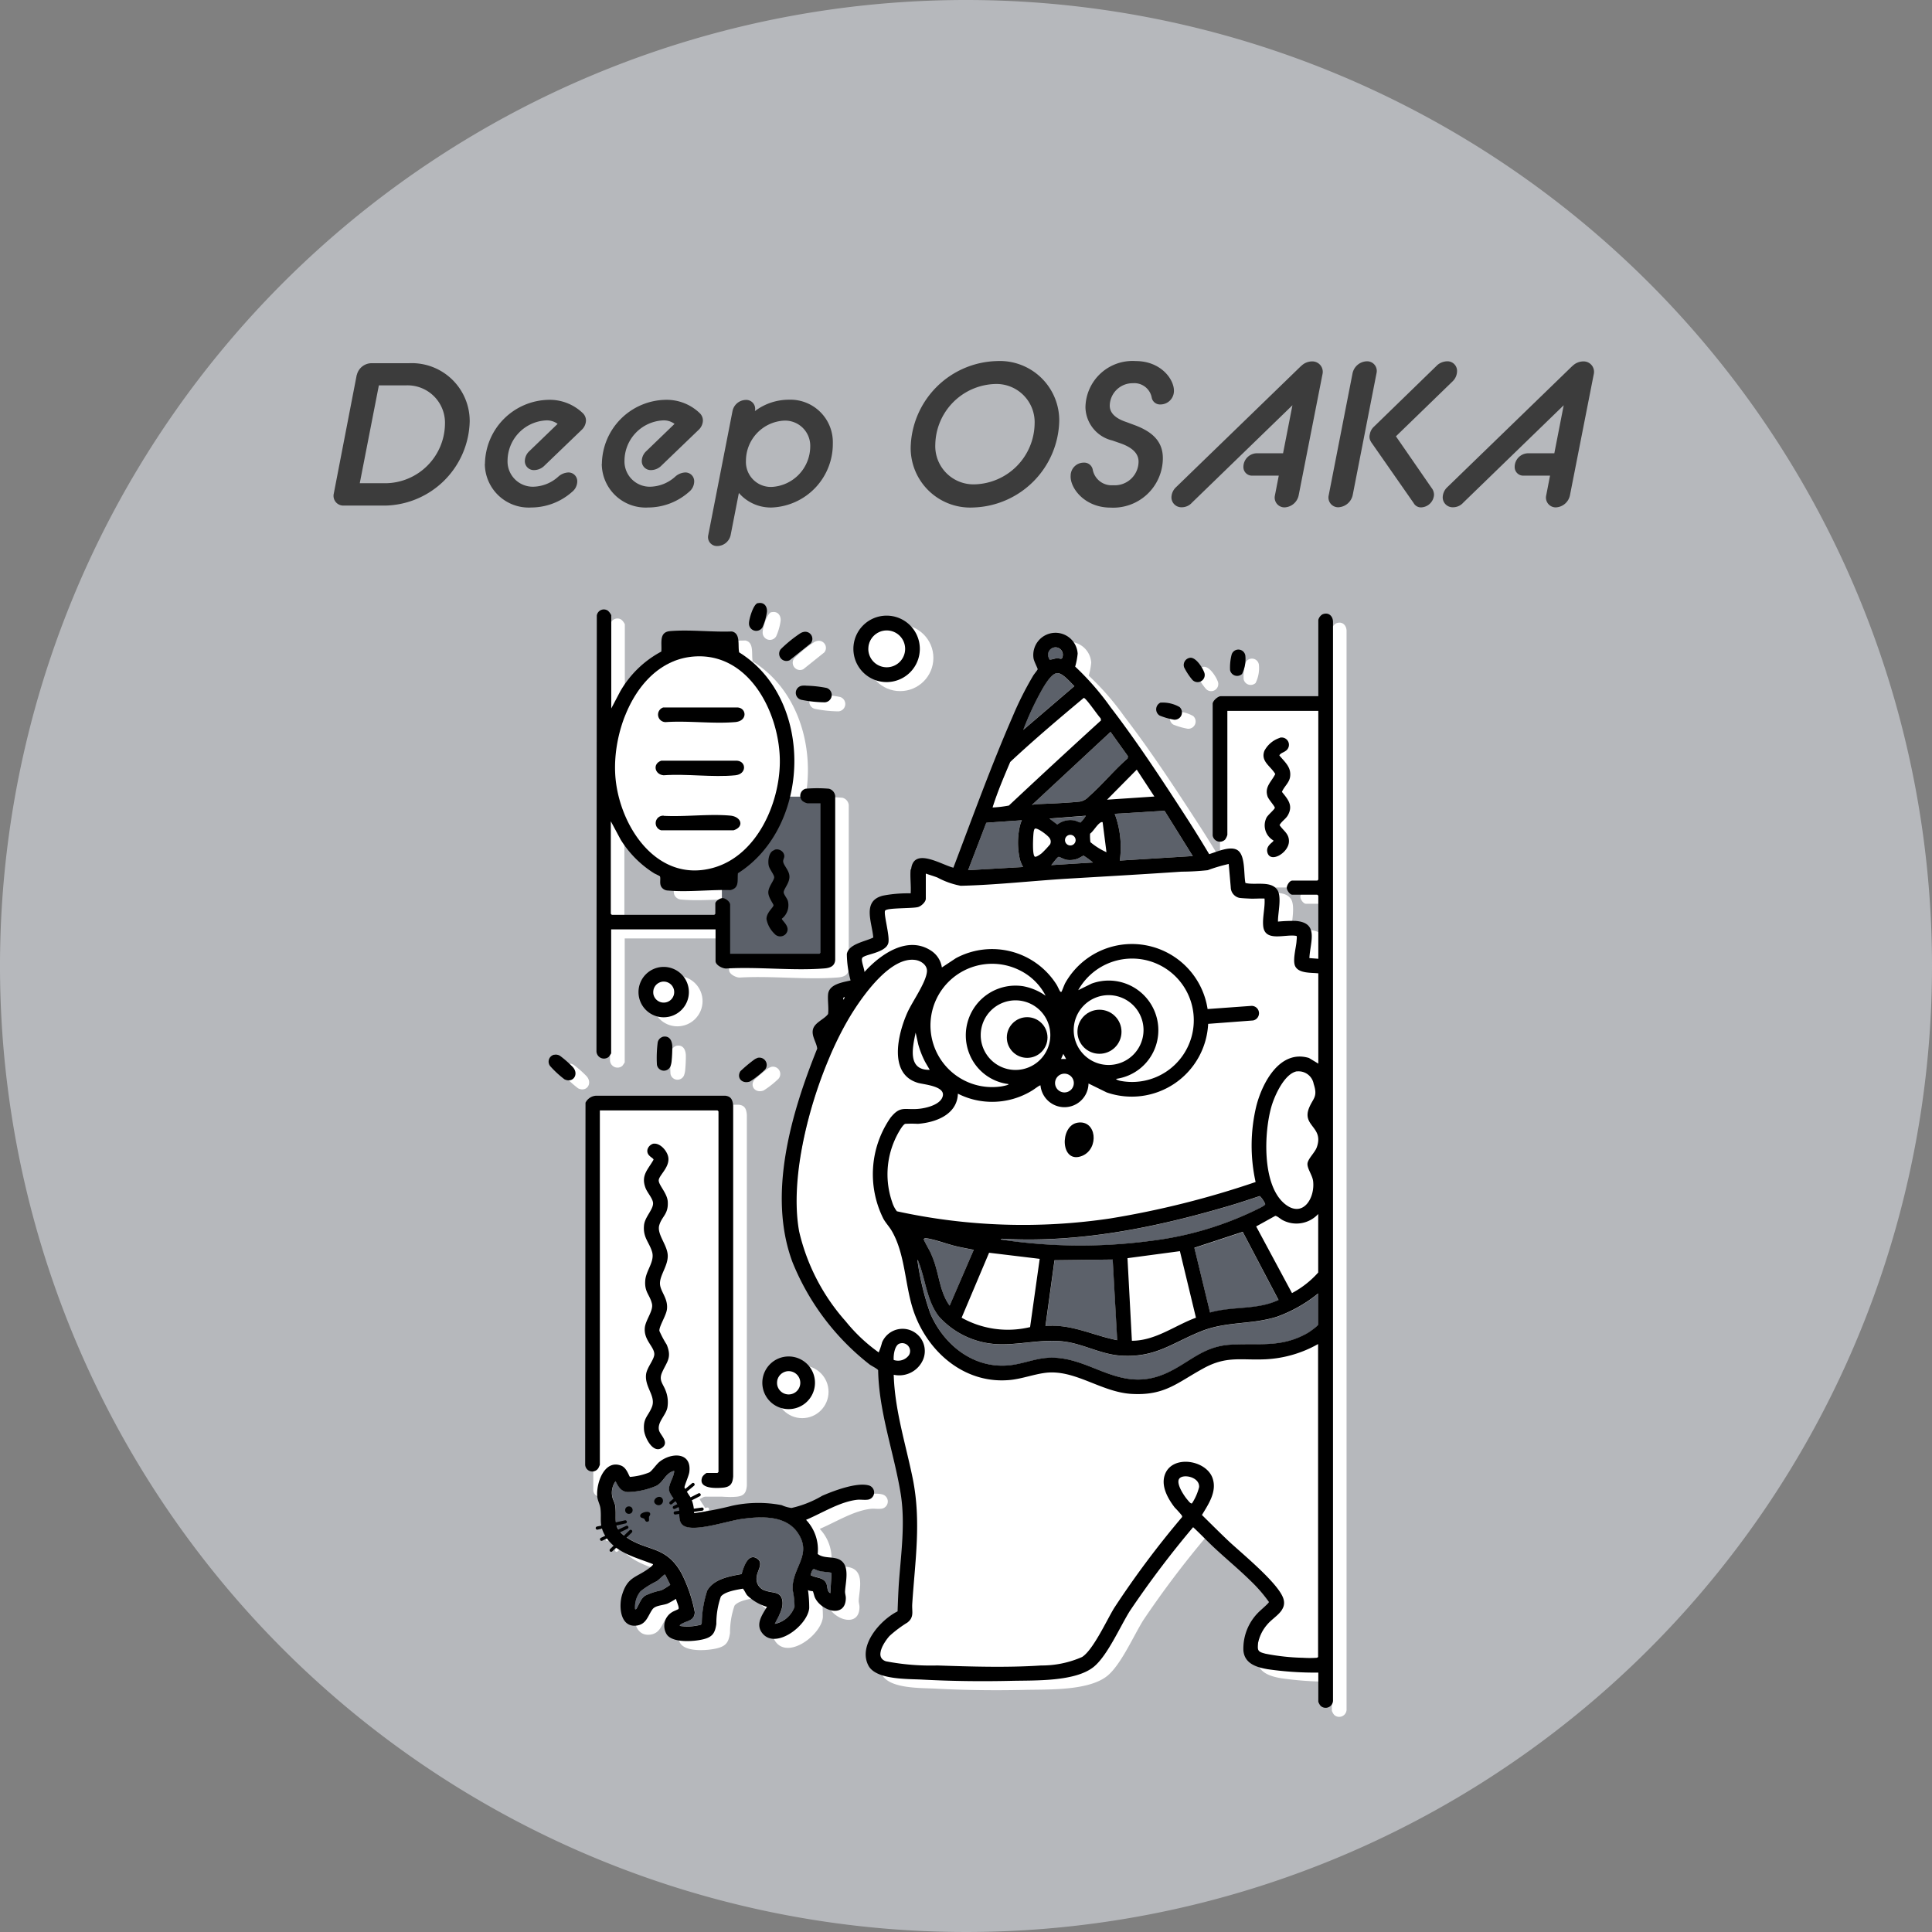 <svg xmlns="http://www.w3.org/2000/svg" width="171" height="171" viewBox="0 0 171 171"><rect x="0" y="0" width="171" height="171" fill="#808080" stroke="none"/><g transform="translate(-1238.961 -152)"><path d="M970.65,85.5A85.5,85.5,0,1,1,885.15,0,85.5,85.5,0,0,1,970.65,85.5Z" transform="translate(439.311 152)" fill="#b6b8bc"/><g transform="translate(1287.531 205.367)"><path d="M850.34,95.04a.682.682,0,0,1,.54.11,9.272,9.272,0,0,1,1.11.98c.56.62.03,1.45-.74,1.08a8.87,8.87,0,0,1-1.24-1.14.629.629,0,0,1,.33-1.04Z" transform="translate(-848.647 -54.247)" fill="#fff"/><circle cx="2.94" cy="2.94" r="2.94" transform="translate(28.163 1.923)" fill="#fff"/><circle cx="2.33" cy="2.33" r="2.33" transform="translate(20.103 67.493)" fill="#fff"/><path d="M872.38,57.62a.629.629,0,0,1,.66,1l-1.86,1.49a.643.643,0,0,1-.8-.97,11.661,11.661,0,0,1,1.75-1.42,1.015,1.015,0,0,1,.24-.1Z" transform="translate(-848.647 -54.247)" fill="#fff"/><path d="M868.3,95.32a.647.647,0,0,1,.69,1.03,7.984,7.984,0,0,1-1.33,1.05c-.68.25-1.22-.31-.85-.91a12.875,12.875,0,0,1,1.23-1.03.905.905,0,0,1,.26-.13Z" transform="translate(-848.647 -54.247)" fill="#fff"/><path d="M868.36,55.07c.53-.12.84.25.81.75a5,5,0,0,1-.39,1.37.642.642,0,0,1-1.2-.35c0-.36.38-1.69.78-1.78Z" transform="translate(-848.647 -54.247)" fill="#fff"/><path d="M904.01,63.87a2.984,2.984,0,0,1,1.68.39.645.645,0,0,1-.49,1.12,6.084,6.084,0,0,1-1.28-.37.652.652,0,0,1,.1-1.15Z" transform="translate(-848.647 -54.247)" fill="#fff"/><path d="M911.2,61.34a.637.637,0,0,1-1.05-.35,4.6,4.6,0,0,1,.14-1.38.623.623,0,0,1,1.21.09,2.963,2.963,0,0,1-.3,1.65Z" transform="translate(-848.647 -54.247)" fill="#fff"/><path d="M906.61,59.9c.5-.06,1.07.83,1.23,1.24a.632.632,0,0,1-1.04.7,5.628,5.628,0,0,1-.72-1.1.646.646,0,0,1,.53-.84Z" transform="translate(-848.647 -54.247)" fill="#fff"/><path d="M872.21,62.38a1.613,1.613,0,0,1,.44-.01,10.321,10.321,0,0,1,1.79.2.652.652,0,0,1-.26,1.27,11.013,11.013,0,0,1-1.98-.22.635.635,0,0,1,.02-1.24Z" transform="translate(-848.647 -54.247)" fill="#fff"/><path d="M855.34,64.46l.83-1.58a9.155,9.155,0,0,1,3.64-3.53c.07-.72-.24-1.72.77-1.81,1.73-.15,3.72.1,5.47.03.81.17.51,1.25.65,1.85,6.65,4.13,6.41,15.41-.11,19.55-.07.64.15,1.3-.66,1.49-1.75-.05-3.79.2-5.52.04a.716.716,0,0,1-.59-.31c-.21-.32-.03-.76-.14-.94a4.017,4.017,0,0,0-.48-.26,9.321,9.321,0,0,1-2.98-2.98l-.88-1.64v8.19a.763.763,0,0,0,.09.09h9.07a.764.764,0,0,0,.09-.09v-.91c0-.21.43-.49.65-.48.27.01.66.33.66.59V86.1h7.91a.764.764,0,0,0,.09-.09V72.78h-1.16a1.19,1.19,0,0,1-.43-.2.645.645,0,0,1,.27-1.09,11.926,11.926,0,0,1,2.07,0,.749.749,0,0,1,.55.64V86.64c-.04.6-.53.73-1.04.76-2.76.21-5.78-.16-8.56,0-.33.04-.99-.29-.99-.65V83.94h-9.24V94.91a2.841,2.841,0,0,1-.21.31.664.664,0,0,1-1.09-.54l.03-38.52a.629.629,0,0,1,.99-.42,1.275,1.275,0,0,1,.29.39v8.3Z" transform="translate(-848.647 -54.247)" fill="#fff"/><circle cx="2.23" cy="2.23" r="2.23" transform="translate(9.153 33.013)" fill="#fff"/><path d="M859.91,93.45c.59-.14.84.29.87.81a12.489,12.489,0,0,1-.06,1.36,1.817,1.817,0,0,1-.11.46.627.627,0,0,1-1.19-.17,10.855,10.855,0,0,1,.07-1.97.643.643,0,0,1,.42-.48Z" transform="translate(-848.647 -54.247)" fill="#fff"/><path d="M854.38,99.96v31.37s-.1.24-.12.27a.631.631,0,0,1-1.18-.27l.03-32.05a1.109,1.109,0,0,1,.97-.62h11.39c.54.06.66.38.71.88v32.82c-.05.62-.23.92-.88.99-.61.06-2.29.13-1.85-.95a1.05,1.05,0,0,1,.38-.35h.96a.764.764,0,0,0,.09-.09V100.05a.763.763,0,0,0-.09-.09h-10.4Z" transform="translate(-848.647 -54.247)" fill="#fff"/><path d="M862.71,135.61a30.278,30.278,0,0,0,3.39-.66,10.906,10.906,0,0,1,4.37-.05,3.173,3.173,0,0,0,.87.25,9.315,9.315,0,0,0,2.72-1.08c1.01-.44,3-1.19,4.07-.93a.646.646,0,0,1-.09,1.28c-.27.03-.57-.02-.84,0-1.54.15-3.16,1.19-4.57,1.78a3.813,3.813,0,0,1,1.03,3.02c.58.46,1.48.16,2.06.58.79.56.4,1.93.36,2.75,0,.2.07.37.07.57-.01,1.82-2.18,1.17-2.74-.05-.05-.11-.15-.52-.17-.54-.04-.03-.35-.03-.44-.12a10.889,10.889,0,0,1,.11,1.61c-.16,1.59-3.1,3.78-4.22,2.12-.52-.77.09-1.58.48-2.24a4.175,4.175,0,0,1-1.75-1.02c-.15-.19-.22-.41-.38-.59-.54.1-1.59.25-1.95.7a7.243,7.243,0,0,0-.4,2.43c-.12.8-.34,1.15-1.15,1.35s-2.68.35-3.23-.41a1.419,1.419,0,0,1,.48-2c.1-.07.54-.24.55-.27.09-.15-.2-.7-.22-.9a6.713,6.713,0,0,1-.74.42c-.43.17-1.09.15-1.35.52-.4.56-.53,1.32-1.4,1.43-1.45.18-1.59-1.69-1.29-2.7.49-1.63,1.23-1.52,2.36-2.35.08-.06.43-.31.38-.39-1.52-.6-3.35-1.01-4.24-2.53-.56-.96-.29-1.46-.41-2.42-.04-.32-.24-.65-.28-1.03-.11-1.15.61-3.31,2.11-2.74.52.2.69.94.79,1a5.7,5.7,0,0,0,1.71-.4c.24-.14.61-.7.89-.93,1.06-.85,2.87-.88,2.65.89-.04.34-.44,1.2-.43,1.38a8.8,8.8,0,0,0,.54.87,3.185,3.185,0,0,1,.31,1.36Z" transform="translate(-848.647 -54.247)" fill="#fff"/><path d="M881.92,78.62c.22-2,2.68-.4,3.74-.14,1.7-4.47,3.33-8.99,5.24-13.37a29.173,29.173,0,0,1,1.82-3.62c.08-.14.37-.48.4-.57.02-.07-.34-.72-.37-1a1.966,1.966,0,1,1,3.91-.39,6.156,6.156,0,0,1-.22,1.15,23.917,23.917,0,0,1,3.13,3.59c2.31,3.01,4.46,6.28,6.52,9.46.76,1.17,1.5,2.36,2.21,3.55.67-.2,1.97-.81,2.58-.3s.47,2.11.63,2.85c.81.22,2.21-.22,2.8.58.45.61.06,2.09.08,2.84a13.562,13.562,0,0,1,1.56-.06c2.1.16,1.29,1.85,1.22,3.29l.79.06V80.96a.763.763,0,0,0-.09-.09h-2.21c-.22,0-.48-.38-.49-.6s.24-.65.49-.65h2.21a.764.764,0,0,0,.09-.09V64.6h-8.05V75.57a1.244,1.244,0,0,1-.2.42.65.65,0,0,1-1.1-.36V64.01c-.03-.29.47-.71.71-.71h8.64V56.55a.8.8,0,0,1,.36-.49c.55-.24.96.16.94.71v95.36a.655.655,0,0,1-1.09.54,1.163,1.163,0,0,1-.21-.37v-2.58a29.288,29.288,0,0,1-4.49-.3c-.98-.17-2.04-.49-2.14-1.65a4.518,4.518,0,0,1,1.3-3.35c.14-.16.97-.85.96-.95a12.872,12.872,0,0,0-1.55-1.8c-1.06-1.05-2.23-2.01-3.32-3.03-.62-.58-1.21-1.21-1.84-1.79a86.05,86.05,0,0,0-5.61,7.43c-.87,1.4-1.96,3.9-3.15,4.9-1.63,1.37-5.28,1.22-7.34,1.27-2.62.06-5.26.03-7.88-.11-1.28-.07-4.09.03-4.76-1.24-.94-1.79,1.06-4.04,2.58-4.8.03-.81.06-1.62.11-2.42.19-2.68.6-5.42.15-8.09-.6-3.61-1.91-7.12-1.98-10.83-.04-.12-.59-.39-.74-.5a21.875,21.875,0,0,1-6.83-9.04c-2.26-6-.11-13.25,2.18-18.93-.07-.57-.54-1.14-.37-1.73s1-.87,1.33-1.33c.07-.56-.05-1.19,0-1.75.09-.89,1.27-1.05,1.99-1.22a9.306,9.306,0,0,1-.33-2.34c.15-.9,1.66-1.11,2.34-1.46-.11-1.36-1.02-3.25.87-3.71a11.655,11.655,0,0,1,2.44-.2c.05-.68-.07-1.46,0-2.13Z" transform="translate(-848.647 -54.247)" fill="#fff"/><path d="M892.96,59.25c.08.05.51-.1.65-.11.28-.02.45.22.52-.21a.654.654,0,1,0-1.29.01,1.251,1.251,0,0,0,.12.31Z" transform="translate(-848.647 -54.247)" fill="#fff"/><path d="M890.63,65.49l4.53-3.88c-.34-.31-1.05-1.2-1.54-1.15s-1,.92-1.24,1.31a26.3,26.3,0,0,0-1.75,3.72Z" transform="translate(-848.647 -54.247)" fill="#fff"/><path d="M887.91,72.35a10.065,10.065,0,0,0,1.45-.17q4.05-3.795,8.16-7.54l-.04-.19c-.24-.23-1.29-1.8-1.49-1.8-2.2,1.84-4.41,3.71-6.51,5.67-.56,1.32-1.13,2.65-1.56,4.02Z" transform="translate(-848.647 -54.247)" fill="#fff"/><path d="M891.43,72.12a1.829,1.829,0,0,0,.25-.06c1.29-.05,2.69-.1,3.97-.23a1.378,1.378,0,0,0,.8-.45c1.17-1.02,2.24-2.34,3.43-3.37l.03-.2-1.54-2.15-6.94,6.45Z" transform="translate(-848.647 -54.247)" fill="#fff"/><path d="M902.25,71.38l-1.56-2.37-2.63,2.66Z" transform="translate(-848.647 -54.247)" fill="#fff"/><path d="M903.15,72.64l-4.41.27a8.465,8.465,0,0,1,.45,4.14l6.46-.4-2.5-4.01Z" transform="translate(-848.647 -54.247)" fill="#fff"/><path d="M896.19,73.09l-3.23.25.7.53a1.884,1.884,0,0,1,1.47-.37c.16.02.52.2.58.19a2.645,2.645,0,0,0,.48-.61Z" transform="translate(-848.647 -54.247)" fill="#fff"/><path d="M890.52,73.48l-3.15.22-1.61,4.2,4.87-.28a3.54,3.54,0,0,1-.28-.66,6.675,6.675,0,0,1-.01-2.95,3.305,3.305,0,0,1,.18-.53Z" transform="translate(-848.647 -54.247)" fill="#fff"/><path d="M897.66,73.65a.208.208,0,0,0-.2.05c-.31.2-.59.73-.9.97a3.794,3.794,0,0,0,.03.75,6.12,6.12,0,0,0,1.42.89l-.34-2.66Z" transform="translate(-848.647 -54.247)" fill="#fff"/><path d="M891.69,74.22c-.1.03-.13.33-.14.43-.03.28-.13,2,.14,2.06.13.03.48-.22.59-.31a9.011,9.011,0,0,0,.74-.79.527.527,0,0,0-.04-.54c-.12-.22-1.05-.93-1.29-.85Z" transform="translate(-848.647 -54.247)" fill="#fff"/><circle cx="0.47" cy="0.47" r="0.47" transform="translate(45.693 20.523)" fill="#fff"/><path d="M896.81,77.22a7.222,7.222,0,0,0-.83-.61c-.03,0-.42.24-.55.28a1.953,1.953,0,0,1-.96.09c-.19-.03-.63-.27-.69-.26-.14.03-.53.6-.66.73l3.68-.23Z" transform="translate(-848.647 -54.247)" fill="#fff"/><rect width="9.15" height="16.38" transform="translate(59.413 8.803)" fill="#fff"/><path d="M882.02,78.19v2.24c0,.29-.4.66-.68.74-.46.14-2.75.06-2.92.31s.44,2.27.28,2.88c-.23.88-2.12.99-2.31,1.31-.13.21.2.98.2,1.25,1.41-1.57,3.83-3.27,5.92-1.87a2.134,2.134,0,0,1,.93,1.47l1.24-.82a6.752,6.752,0,0,1,8.9,2.32c.11.17.24.49.33.62a.09.09,0,0,0,.12.03c.03-.03.25-.63.33-.77a6.772,6.772,0,0,1,12.6,2.3l3.87-.28a.652.652,0,0,1,.16,1.29l-3.98.3a6.772,6.772,0,0,1-8.98,6.07l-1.61-.79a2.13,2.13,0,0,1-4.25.17c-.05-.05-.61.38-.72.44a6.76,6.76,0,0,1-4.79.9,6.6,6.6,0,0,1-1.8-.61c-.06,1.85-1.96,2.55-3.54,2.67a10.444,10.444,0,0,0-1.12,0c-.27.08-.8,1.12-.92,1.41a7.5,7.5,0,0,0-.24,5.51,2.53,2.53,0,0,0,.42.82,52.282,52.282,0,0,0,18.91.63,79.623,79.623,0,0,0,12.84-3.22,14.938,14.938,0,0,1,.07-6.75c.53-2.05,2.08-5,4.65-4.23l.83.5V87.04c-.61-.07-1.69.02-2.03-.6-.27-.48.05-1.63.1-2.2,0-.09.06-.47,0-.51-.96-.2-2.82.6-2.95-.9-.07-.77.18-1.63.12-2.41-.46-.02-.93.03-1.39,0-.23-.01-.63-.03-.84-.06a.976.976,0,0,1-.76-.94l-.18-2.06a14.5,14.5,0,0,0-1.86.55,22.044,22.044,0,0,1-2.31.13c-3.36.23-6.72.42-10.09.62-3.11.19-6.37.56-9.46.63a7.075,7.075,0,0,1-2.06-.73c-.34-.13-.69-.23-1.03-.35Z" transform="translate(-848.647 -54.247)" fill="#fff"/><path d="M898.85,96.38c.12.15.47.19.66.22a5.461,5.461,0,1,0-4-8.07l1.18-.58a4.394,4.394,0,0,1,5.7,5.47,4.332,4.332,0,0,1-3.53,2.96Z" transform="translate(-848.647 -54.247)" fill="#fff"/><circle cx="1.63" cy="1.63" r="1.63" transform="translate(28.273 2.433)" fill="#fff"/><path d="M861.89,58.97c-5.07.07-7.61,6.05-7.36,10.44.25,4.41,3.6,9.69,8.67,8.28,3.84-1.07,5.87-5.64,5.9-9.35.03-4.09-2.49-9.43-7.21-9.37Z" transform="translate(-848.647 -54.247)" fill="#fff"/><circle cx="0.93" cy="0.93" r="0.93" transform="translate(9.253 33.513)" fill="#fff"/><circle cx="1.03" cy="1.03" r="1.03" transform="translate(20.193 67.993)" fill="#fff"/><line y1="0.55" x2="2.48" transform="translate(4.773 81.333)" fill="none" stroke="#fff" stroke-linecap="round" stroke-linejoin="round" stroke-width="0.28"/><line y1="1.06" x2="2.23" transform="translate(5.163 81.813)" fill="none" stroke="#fff" stroke-linecap="round" stroke-linejoin="round" stroke-width="0.28"/><line y1="1.67" x2="1.73" transform="translate(6.003 82.173)" fill="none" stroke="#fff" stroke-linecap="round" stroke-linejoin="round" stroke-width="0.28"/><line x1="1.96" y2="1.63" transform="translate(11.293 78.023)" fill="none" stroke="#fff" stroke-linecap="round" stroke-linejoin="round" stroke-width="0.28"/><line x1="2.2" y2="1.12" transform="translate(11.593 78.933)" fill="none" stroke="#fff" stroke-linecap="round" stroke-linejoin="round" stroke-width="0.28"/><line x1="2.38" y2="0.34" transform="translate(11.673 80.203)" fill="none" stroke="#fff" stroke-linecap="round" stroke-linejoin="round" stroke-width="0.28"/><path d="M864.44,133.35H853.18a.591.591,0,0,1-.59-.59V98.42h11.85v34.93Z" transform="translate(-848.647 -54.247)" fill="#fff"/><path d="M916.76,119.84a10.487,10.487,0,0,1-4.67,1.36c-2.14.1-3.41-.32-5.42.76-2.39,1.29-3.47,2.49-6.49,2.3-2.69-.18-4.98-2.19-7.59-1.86-1,.13-1.99.5-3.01.62-3.97.44-7.26-2.31-8.57-5.88-.86-2.34-.76-5.19-2.02-7.33-.21-.35-.51-.67-.72-1.04a8.791,8.791,0,0,1,.63-8.96c.86-1.06,1.21-.68,2.41-.77.65-.05,1.79-.31,2.13-.93.57-1.06-1.49-1.21-2.09-1.37-2.67-.76-1.81-4.32-.97-6.21.44-.99,1.65-2.65,1.74-3.64.05-.56-.5-.95-1-1.03-2.13-.34-4.47,2.9-5.48,4.47-3.11,4.84-5.87,13.85-4.83,19.56a18.122,18.122,0,0,0,4.12,7.95,14.644,14.644,0,0,0,2.92,2.75,6.51,6.51,0,0,0,.3-.89,1.969,1.969,0,0,1,3.66,1.45,2.3,2.3,0,0,1-2.63,1.42c.09,3.13,1.06,6.13,1.68,9.17.77,3.81.21,7.27-.04,11.09-.05.71.2,1.16-.43,1.67a10.277,10.277,0,0,0-1.59,1.19c-.46.52-1.37,1.88-.31,2.24a21.073,21.073,0,0,0,4.56.37c3.04.1,6.14.2,9.18,0a8.823,8.823,0,0,0,3.62-.75c.97-.61,2.17-3.23,2.83-4.32a81.334,81.334,0,0,1,6.01-8.05c.04-.07.01-.11-.02-.17a9.164,9.164,0,0,0-.62-.69c-.62-.81-1.27-1.95-.84-2.99.7-1.69,3.63-1.21,4.19.39.41,1.18-.36,2.3-.94,3.26.78.77,1.56,1.55,2.35,2.3,1.15,1.08,4.44,3.75,4.86,5.11.34,1.08-.85,1.58-1.43,2.28a3.552,3.552,0,0,0-.81,1.62c-.08.72,0,.8.66.97a19.276,19.276,0,0,0,3.32.36,9.446,9.446,0,0,0,1.19,0c.05,0,.14-.05.14-.08V119.85Z" transform="translate(-848.647 -54.247)" fill="#fff"/><path d="M892.62,89.01a5.132,5.132,0,0,0-2.31-2.25,5.457,5.457,0,1,0-1.7,10.3c.06,0,.84-.14.72-.22a4.288,4.288,0,0,1-3.46-2.69,4.4,4.4,0,0,1,4.77-5.97,5.058,5.058,0,0,1,1.97.83Z" transform="translate(-848.647 -54.247)" fill="#fff"/><circle cx="3.09" cy="3.09" r="3.09" transform="translate(46.463 34.723)" fill="#fff"/><path d="M874.76,89.35a1.46,1.46,0,0,0,.06-.23c-.11.03-.13.13-.11.23h.06Z" transform="translate(-848.647 -54.247)" fill="#fff"/><circle cx="3.08" cy="3.08" r="3.08" transform="translate(38.223 35.183)" fill="#fff"/><path d="M882.36,95.59s-.38-.64-.43-.74a8.156,8.156,0,0,1-.59-1.51l-.23-1.04C880.83,93.61,880.37,95.64,882.36,95.59Z" transform="translate(-848.647 -54.247)" fill="#fff"/><path d="M894.43,94.62l-.25-.45-.2.45Z" transform="translate(-848.647 -54.247)" fill="#fff"/><path d="M914.87,95.71c-1.11.18-1.99,2.15-2.27,3.12-.66,2.29-.85,6.98,1.2,8.63,1.58,1.27,2.67-.52,2.49-2.03-.06-.51-.52-1.1-.5-1.53s.64-.97.82-1.45c.66-1.82-1.31-1.87-.69-3.47.35-.89.81-.97.42-2.15a1.354,1.354,0,0,0-1.47-1.11Z" transform="translate(-848.647 -54.247)" fill="#fff"/><circle cx="0.83" cy="0.83" r="0.83" transform="translate(44.813 41.673)" fill="#fff"/><path d="M888.65,110.6a47.316,47.316,0,0,0,13.34.11,29.37,29.37,0,0,0,9.65-2.93c.1-.06.42-.21.42-.32a2.287,2.287,0,0,0-.48-.71c-.97.32-1.94.65-2.92.93-6.37,1.87-13.01,3.21-19.69,2.86-.07,0-.31-.04-.31.06Z" transform="translate(-848.647 -54.247)" fill="#fff"/><path d="M916.76,108.34a2.617,2.617,0,0,1-3.18.54c-.16-.08-.5-.39-.64-.36l-1.68.93,3.17,5.9a8.348,8.348,0,0,0,2.32-1.82v-5.19Z" transform="translate(-848.647 -54.247)" fill="#fff"/><path d="M907.18,117.07c1.98-.57,4.18-.21,6.06-1.11l-3.17-6.03-4.28,1.41,1.39,5.73Z" transform="translate(-848.647 -54.247)" fill="#fff"/><path d="M886.27,111.51c-.53-.1-1.06-.2-1.58-.32-.75-.18-1.85-.59-2.55-.69-.09-.01-.26-.04-.3.08-.02.06.53,1.02.61,1.2.1.23.21.49.29.73.47,1.31.56,2.82,1.39,3.94l2.13-4.93Z" transform="translate(-848.647 -54.247)" fill="#fff"/><path d="M904.51,111.63l-4.64.62.39,7.31c2.09,0,3.79-1.35,5.67-2.04Z" transform="translate(-848.647 -54.247)" fill="#fff"/><path d="M892.11,112.3l-4.48-.54-2.43,5.75a8.387,8.387,0,0,0,6.06.83Z" transform="translate(-848.647 -54.247)" fill="#fff"/><path d="M898.57,112.36l-5.15.06-.8,5.83c2.25-.22,4.21.83,6.35,1.25l-.4-7.14Z" transform="translate(-848.647 -54.247)" fill="#fff"/><path d="M916.76,115.37a12.622,12.622,0,0,1-3.64,2.06c-2.3.73-4.5.38-6.79,1.32-2.62,1.07-4.02,2.34-7.11,2.12-1.69-.12-3.26-1.03-4.94-1.24-2.05-.26-4.08.36-6.11.22a7.411,7.411,0,0,1-4.98-2.44c-1.09-1.4-1.17-3.26-1.82-4.87-.02-.04-.02-.18-.08-.09a23.7,23.7,0,0,0,1.14,4.7c1.21,2.82,3.9,4.95,7.1,4.57,1-.12,1.96-.49,2.95-.62,3.98-.48,6.53,3.3,10.88,1.31,2.01-.92,3.18-2.34,5.6-2.5,2.54-.17,4.5.32,6.89-1.05.15-.09.91-.62.91-.74v-2.75Z" transform="translate(-848.647 -54.247)" fill="#fff"/><path d="M879.19,121.26a1.186,1.186,0,0,0,1.35-.43.7.7,0,0,0-.8-1.03C879.27,119.91,879.15,120.86,879.19,121.26Z" transform="translate(-848.647 -54.247)" fill="#fff"/><path d="M905.59,133.94a4.727,4.727,0,0,0,.63-1.44c.05-.91-1.44-1.19-1.76-.74-.3.42.4,1.47.69,1.82C905.24,133.68,905.47,134.01,905.59,133.94Z" transform="translate(-848.647 -54.247)" fill="#fff"/><path d="M863.97,78.52v7.3h9.53V71.39h-3.93s-.83,5.21-5.6,7.13Z" transform="translate(-848.647 -54.247)" fill="#5c616a"/><path d="M892.96,59.25c.08.05.51-.1.65-.11.28-.02.45.22.52-.21a.654.654,0,1,0-1.29.01,1.251,1.251,0,0,0,.12.31Z" transform="translate(-848.647 -54.247)" fill="#5c616a"/><path d="M890.63,65.49l4.53-3.88c-.34-.31-1.05-1.2-1.54-1.15s-1,.92-1.24,1.31a26.3,26.3,0,0,0-1.75,3.72Z" transform="translate(-848.647 -54.247)" fill="#5c616a"/><path d="M891.43,72.12a1.829,1.829,0,0,0,.25-.06c1.29-.05,2.69-.1,3.97-.23a1.378,1.378,0,0,0,.8-.45c1.17-1.02,2.24-2.34,3.43-3.37l.03-.2-1.54-2.15-6.94,6.45Z" transform="translate(-848.647 -54.247)" fill="#5c616a"/><path d="M903.15,72.64l-4.41.27a8.465,8.465,0,0,1,.45,4.14l6.46-.4-2.5-4.01Z" transform="translate(-848.647 -54.247)" fill="#5c616a"/><path d="M896.19,73.09l-3.23.25.7.53a1.884,1.884,0,0,1,1.47-.37c.16.02.52.2.58.19a2.645,2.645,0,0,0,.48-.61Z" transform="translate(-848.647 -54.247)" fill="#5c616a"/><path d="M890.52,73.48l-3.15.22-1.61,4.2,4.87-.28a3.54,3.54,0,0,1-.28-.66,6.675,6.675,0,0,1-.01-2.95,3.305,3.305,0,0,1,.18-.53Z" transform="translate(-848.647 -54.247)" fill="#5c616a"/><path d="M896.81,77.22a7.222,7.222,0,0,0-.83-.61c-.03,0-.42.24-.55.28a1.953,1.953,0,0,1-.96.09c-.19-.03-.63-.27-.69-.26-.14.03-.53.6-.66.73l3.68-.23Z" transform="translate(-848.647 -54.247)" fill="#5c616a"/><path d="M888.65,110.6a47.316,47.316,0,0,0,13.34.11,29.37,29.37,0,0,0,9.65-2.93c.1-.06.42-.21.42-.32a2.287,2.287,0,0,0-.48-.71c-.97.32-1.94.65-2.92.93-6.37,1.87-13.01,3.21-19.69,2.86-.07,0-.31-.04-.31.06Z" transform="translate(-848.647 -54.247)" fill="#5c616a"/><path d="M907.18,117.07c1.98-.57,4.18-.21,6.06-1.11l-3.17-6.03-4.28,1.41,1.39,5.73Z" transform="translate(-848.647 -54.247)" fill="#5c616a"/><path d="M886.27,111.51c-.53-.1-1.06-.2-1.58-.32-.75-.18-1.85-.59-2.55-.69-.09-.01-.26-.04-.3.08-.02.06.53,1.02.61,1.2.1.23.21.49.29.73.47,1.31.56,2.82,1.39,3.94l2.13-4.93Z" transform="translate(-848.647 -54.247)" fill="#5c616a"/><path d="M859.75,131.06c-.74.16-.93.98-1.55,1.31a6.7,6.7,0,0,1-2.56.56c-.6-.05-.83-.48-1.07-.96a1.741,1.741,0,0,0-.31,1.27c.03.31.24.62.28.91.16,1.25-.31,1.88.97,2.77,1.88,1.3,3.52.72,4.9,3.21a13.02,13.02,0,0,1,1.17,3.43c-.02.72-.58.74-1.06.98-.05.02-.33.15-.25.24a4.507,4.507,0,0,0,1.85-.11.224.224,0,0,0,.08-.15,9.8,9.8,0,0,1,.48-2.86c.57-1.04,1.99-1.28,3.05-1.47.15-.54.55-1.91,1.37-1.37.59.39.02,1.06-.03,1.56a1.084,1.084,0,0,0,.85,1.3c.51.19,1.2.05,1.38.72.21.79-.32,1.53-.64,2.2a2.36,2.36,0,0,0,1.75-1.51,7.12,7.12,0,0,0-.16-1.47c-.14-1.98,1.8-3.1.44-5.09-1.07-1.57-3.27-1.45-4.94-1.22-1.24.17-4,1.12-5.04.66-.71-.32-.39-1.14-.58-1.74-.15-.46-.76-1.05-.82-1.45-.08-.56.44-1.16.45-1.72Z" transform="translate(-848.647 -54.247)" fill="#5c616a"/><path d="M873.68,140.08c-.33-.08-.68-.07-1.02-.15-.58-.12-.59-.46-.84.34.47.3,1.18.17,1.41.79.1.27.04.67.34.82l.11-1.81Z" transform="translate(-848.647 -54.247)" fill="#5c616a"/><path d="M858.95,140.25c-.08-.02-.09.02-.14.06-.18.13-.39.37-.61.52a7.521,7.521,0,0,0-1.43.89,2.174,2.174,0,0,0-.48,1.59c.13.03.16-.12.21-.21.22-.38.3-.73.7-1a5.821,5.821,0,0,1,1.41-.46,5.79,5.79,0,0,0,.79-.49l-.45-.9Z" transform="translate(-848.647 -54.247)" fill="#5c616a"/><path d="M898.57,112.36l-5.15.06-.8,5.83c2.25-.22,4.21.83,6.35,1.25l-.4-7.14Z" transform="translate(-848.647 -54.247)" fill="#5c616a"/><path d="M916.76,115.37a12.622,12.622,0,0,1-3.64,2.06c-2.3.73-4.5.38-6.79,1.32-2.62,1.07-4.02,2.34-7.11,2.12-1.69-.12-3.26-1.03-4.94-1.24-2.05-.26-4.08.36-6.11.22a7.411,7.411,0,0,1-4.98-2.44c-1.09-1.4-1.17-3.26-1.82-4.87-.02-.04-.02-.18-.08-.09a23.7,23.7,0,0,0,1.14,4.7c1.21,2.82,3.9,4.95,7.1,4.57,1-.12,1.96-.49,2.95-.62,3.98-.48,6.53,3.3,10.88,1.31,2.01-.92,3.18-2.34,5.6-2.5,2.54-.17,4.5.32,6.89-1.05.15-.09.91-.62.91-.74v-2.75Z" transform="translate(-848.647 -54.247)" fill="#5c616a"/><path d="M849.13,94.24a.682.682,0,0,1,.54.11,9.272,9.272,0,0,1,1.11.98c.56.62.03,1.45-.74,1.08a8.87,8.87,0,0,1-1.24-1.14.629.629,0,0,1,.33-1.04Z" transform="translate(-848.647 -54.247)"/><g transform="translate(3.223)"><path d="M881.49,58.31a2.94,2.94,0,1,1-2.94-2.94A2.938,2.938,0,0,1,881.49,58.31Zm-1.3,0a1.63,1.63,0,1,0-1.63,1.63A1.63,1.63,0,0,0,880.19,58.31Z" transform="translate(-851.87 -54.247)"/><path d="M872.21,123.27a2.33,2.33,0,1,1-2.33-2.33A2.326,2.326,0,0,1,872.21,123.27Zm-1.3,0a1.03,1.03,0,1,0-1.03,1.03A1.029,1.029,0,0,0,870.91,123.27Z" transform="translate(-851.87 -54.247)"/><path d="M871.18,56.82a.629.629,0,0,1,.66,1l-1.86,1.49a.643.643,0,0,1-.8-.97,11.661,11.661,0,0,1,1.75-1.42,1.015,1.015,0,0,1,.24-.1Z" transform="translate(-851.87 -54.247)"/><path d="M867.1,94.52a.647.647,0,0,1,.69,1.03,7.984,7.984,0,0,1-1.33,1.05c-.68.25-1.22-.31-.85-.91a12.875,12.875,0,0,1,1.23-1.03.905.905,0,0,1,.26-.13Z" transform="translate(-851.87 -54.247)"/><path d="M867.15,54.27c.53-.12.84.25.81.75a5,5,0,0,1-.39,1.37.642.642,0,0,1-1.2-.35c0-.36.38-1.69.78-1.78Z" transform="translate(-851.87 -54.247)"/><path d="M902.8,63.07a2.984,2.984,0,0,1,1.68.39.645.645,0,0,1-.49,1.12,6.084,6.084,0,0,1-1.28-.37.652.652,0,0,1,.1-1.15Z" transform="translate(-851.87 -54.247)"/><path d="M910,60.54a.637.637,0,0,1-1.05-.35,4.6,4.6,0,0,1,.14-1.38.623.623,0,0,1,1.21.09,2.963,2.963,0,0,1-.3,1.65Z" transform="translate(-851.87 -54.247)"/><path d="M905.41,59.1c.5-.06,1.07.83,1.23,1.24a.632.632,0,0,1-1.04.7,5.628,5.628,0,0,1-.72-1.1.646.646,0,0,1,.53-.84Z" transform="translate(-851.87 -54.247)"/><g transform="translate(1 0.569)"><path d="M868.63,76.09a.683.683,0,0,1,.78.28c.22.38-.06.53-.01.8.06.34.53.76.55,1.27.03.58-.51,1.12-.51,1.41,0,.2.3.53.37.77a1.515,1.515,0,0,1-.53,1.57c-.03.17.87.75.34,1.36a.669.669,0,0,1-1-.03,2.433,2.433,0,0,1-.7-1.28c-.02-.59.62-1.04.62-1.24,0-.11-.46-.68-.46-1.13,0-.53.54-1.07.52-1.36-.01-.21-.41-.7-.48-1-.1-.44,0-1.27.51-1.39Z" transform="translate(-852.87 -54.816)"/><path d="M871.01,61.58a1.613,1.613,0,0,1,.44-.01,10.321,10.321,0,0,1,1.79.2.652.652,0,0,1-.26,1.27,11.013,11.013,0,0,1-1.98-.22.635.635,0,0,1,.02-1.24Z" transform="translate(-852.87 -54.816)"/><path d="M854.14,63.66l.83-1.58a9.155,9.155,0,0,1,3.64-3.53c.07-.72-.24-1.72.77-1.81,1.73-.15,3.72.1,5.47.03.81.17.51,1.25.65,1.85,6.65,4.13,6.41,15.41-.11,19.55-.07.64.15,1.3-.66,1.49-1.75-.05-3.79.2-5.52.04a.716.716,0,0,1-.59-.31c-.21-.32-.03-.76-.14-.94a4.017,4.017,0,0,0-.48-.26,9.321,9.321,0,0,1-2.98-2.98l-.88-1.64v8.19a.763.763,0,0,0,.09.09h9.07a.764.764,0,0,0,.09-.09v-.91c0-.21.43-.49.65-.48.27.01.66.33.66.59V85.3h7.91a.764.764,0,0,0,.09-.09V71.98h-1.16a1.19,1.19,0,0,1-.43-.2.645.645,0,0,1,.27-1.09,11.926,11.926,0,0,1,2.07,0,.749.749,0,0,1,.55.64V85.84c-.04.6-.53.73-1.04.76-2.76.21-5.78-.16-8.56,0-.33.04-.99-.29-.99-.65V83.14h-9.24V94.11a2.841,2.841,0,0,1-.21.31.664.664,0,0,1-1.09-.54l.03-38.52a.629.629,0,0,1,.99-.42,1.275,1.275,0,0,1,.29.39v8.3Zm7.75-4.69c-5.07.07-7.61,6.05-7.36,10.44.25,4.41,3.6,9.69,8.67,8.28,3.84-1.07,5.87-5.64,5.9-9.35.03-4.09-2.49-9.43-7.21-9.37Z" transform="translate(-852.87 -54.816)"/><path d="M858.6,68.21h6.73c.82.08.84,1.19-.17,1.29-2,.2-4.31-.15-6.35,0C858.02,69.43,857.81,68.48,858.6,68.21Z" transform="translate(-852.87 -54.816)"/><path d="M858.77,63.5h6.62c.77.08.86,1.19-.23,1.29-1.95.17-4.14-.13-6.12,0A.664.664,0,0,1,858.77,63.5Z" transform="translate(-852.87 -54.816)"/><path d="M858.83,73.09c1.89.1,4.02-.19,5.88-.02.99.09,1.27.99.29,1.3h-6.4a.658.658,0,0,1,.24-1.29Z" transform="translate(-852.87 -54.816)"/></g><g transform="translate(4.72 32.213)"><path d="M861.05,88.69a2.23,2.23,0,1,1-2.23-2.23A2.232,2.232,0,0,1,861.05,88.69Zm-1.3,0a.93.93,0,1,0-.93.93A.928.928,0,0,0,859.75,88.69Z" transform="translate(-856.59 -86.46)"/><path d="M858.71,92.65c.59-.14.84.29.87.81a12.489,12.489,0,0,1-.06,1.36,1.817,1.817,0,0,1-.11.46.627.627,0,0,1-1.19-.17,10.855,10.855,0,0,1,.07-1.97.643.643,0,0,1,.42-.48Z" transform="translate(-856.59 -86.46)"/></g><g transform="translate(0 43.613)"><path d="M853.17,99.16v31.37s-.1.24-.12.27a.631.631,0,0,1-1.18-.27l.03-32.05a1.109,1.109,0,0,1,.97-.62h11.39c.54.06.66.38.71.88v32.82c-.05.62-.23.92-.88.99-.61.06-2.29.13-1.85-.95a1.05,1.05,0,0,1,.38-.35h.96a.764.764,0,0,0,.09-.09V99.25a.763.763,0,0,0-.09-.09h-10.4Z" transform="translate(-851.87 -97.86)"/><path d="M857.92,102.11c.62-.09,1.3.73,1.32,1.32.04.84-.86,1.51-.86,1.93s.75,1.13.8,1.87c.07,1.13-.51,1.28-.75,2.09s.75,1.77.75,2.73c0,.86-.67,1.67-.69,2.38-.02.74.73,1.31.62,2.32-.06.56-.71,1.53-.67,1.93a9.17,9.17,0,0,0,.65,1.22c.48,1.18,0,1.5-.42,2.47-.3.7.1.99.32,1.59a2.806,2.806,0,0,1,.16,1.49c-.13.71-.93,1.31-.74,2.04.11.41.92,1.04.28,1.52-.81.6-1.56-.92-1.61-1.55-.09-1.07.36-1.22.69-2.03.4-.97-.64-1.75-.51-2.9.07-.62.75-1.34.73-1.82-.03-.66-.95-1.23-.84-2.32.07-.69.78-1.51.63-2.12-.19-.81-.68-1.02-.59-2.08.07-.87.86-1.66.6-2.52s-.82-1.26-.71-2.35c.07-.72.8-1.36.8-1.93,0-.41-.51-.94-.67-1.37-.42-1.11.21-1.61.71-2.49.02-.18-.67-.33-.53-.93a.761.761,0,0,1,.53-.5Z" transform="translate(-851.87 -97.86)"/><g transform="translate(1.059 31.845)"><path d="M861.5,134.81a30.278,30.278,0,0,0,3.39-.66,10.906,10.906,0,0,1,4.37-.05,3.173,3.173,0,0,0,.87.25,9.315,9.315,0,0,0,2.72-1.08c1.01-.44,3-1.19,4.07-.93a.646.646,0,0,1-.09,1.28c-.27.03-.57-.02-.84,0-1.54.15-3.16,1.19-4.57,1.78a3.813,3.813,0,0,1,1.03,3.02c.58.46,1.48.16,2.06.58.79.56.4,1.93.36,2.75,0,.2.07.37.07.57-.01,1.82-2.18,1.17-2.74-.05-.05-.11-.15-.52-.17-.54-.04-.03-.35-.03-.44-.12a10.889,10.889,0,0,1,.11,1.61c-.16,1.59-3.1,3.78-4.22,2.12-.52-.77.09-1.58.48-2.24a4.175,4.175,0,0,1-1.75-1.02c-.15-.19-.22-.41-.38-.59-.54.1-1.59.25-1.95.7a7.243,7.243,0,0,0-.4,2.43c-.12.8-.34,1.15-1.15,1.35s-2.68.35-3.23-.41a1.419,1.419,0,0,1,.48-2c.1-.07.54-.24.55-.27.09-.15-.2-.7-.22-.9a6.713,6.713,0,0,1-.74.42c-.43.17-1.09.15-1.35.52-.4.56-.53,1.32-1.4,1.43-1.45.18-1.59-1.69-1.29-2.7.49-1.63,1.23-1.52,2.36-2.35.08-.06.43-.31.38-.39-1.52-.6-3.35-1.01-4.24-2.53-.56-.96-.29-1.46-.41-2.42-.04-.32-.24-.65-.28-1.03-.11-1.15.61-3.31,2.11-2.74.52.2.69.94.79,1a5.7,5.7,0,0,0,1.71-.4c.24-.14.61-.7.89-.93,1.06-.85,2.87-.88,2.65.89-.04.34-.44,1.2-.43,1.38a8.8,8.8,0,0,0,.54.87,3.185,3.185,0,0,1,.31,1.36Zm-1.76-3.74c-.74.16-.93.98-1.55,1.31a6.7,6.7,0,0,1-2.56.56c-.6-.05-.83-.48-1.07-.96a1.741,1.741,0,0,0-.31,1.27c.03.31.24.62.28.91.16,1.25-.31,1.88.97,2.77,1.88,1.3,3.52.72,4.9,3.21a13.02,13.02,0,0,1,1.17,3.43c-.02.72-.58.74-1.06.98-.05.02-.33.15-.25.24a4.507,4.507,0,0,0,1.85-.11.224.224,0,0,0,.08-.15,9.8,9.8,0,0,1,.48-2.86c.57-1.04,1.99-1.28,3.05-1.47.15-.54.55-1.91,1.37-1.37.59.39.02,1.06-.03,1.56a1.084,1.084,0,0,0,.85,1.3c.51.19,1.2.05,1.38.72.21.79-.32,1.53-.64,2.2a2.36,2.36,0,0,0,1.75-1.51,7.12,7.12,0,0,0-.16-1.47c-.14-1.98,1.8-3.1.44-5.09-1.07-1.57-3.27-1.45-4.94-1.22-1.24.17-4,1.12-5.04.66-.71-.32-.39-1.14-.58-1.74-.15-.46-.76-1.05-.82-1.45-.08-.56.44-1.16.45-1.72Zm13.94,9.02c-.33-.08-.68-.07-1.02-.15-.58-.12-.59-.46-.84.34.47.3,1.18.17,1.41.79.1.27.04.67.34.82l.11-1.81Zm-14.73.16c-.08-.02-.09.02-.14.06-.18.13-.39.37-.61.52a7.521,7.521,0,0,0-1.43.89,2.174,2.174,0,0,0-.48,1.59c.13.03.16-.12.21-.21.22-.38.3-.73.7-1a5.821,5.821,0,0,1,1.41-.46,5.79,5.79,0,0,0,.79-.49l-.45-.9Z" transform="translate(-852.929 -129.705)"/><path d="M857.47,135.53c-.26.16-.31-.17-.37-.22-.11-.09-.39-.06-.36-.3.03-.28.88-.49.89-.12,0,.11-.1.19-.11.25-.02.09.04.34-.04.39Z" transform="translate(-852.929 -129.705)"/><path d="M858.66,133.46a.387.387,0,0,1-.53.56C857.69,133.71,858.33,133.14,858.66,133.46Z" transform="translate(-852.929 -129.705)"/><circle cx="0.33" cy="0.33" r="0.33" transform="translate(2.481 4.505)"/></g></g><g transform="translate(17.401 0.942)"><path d="M880.72,77.82c.22-2,2.68-.4,3.74-.14,1.7-4.47,3.33-8.99,5.24-13.37a29.173,29.173,0,0,1,1.82-3.62c.08-.14.37-.48.4-.57.02-.07-.34-.72-.37-1a1.966,1.966,0,1,1,3.91-.39,6.156,6.156,0,0,1-.22,1.15,23.917,23.917,0,0,1,3.13,3.59c2.31,3.01,4.46,6.28,6.52,9.46.76,1.17,1.5,2.36,2.21,3.55.67-.2,1.97-.81,2.58-.3.63.52.47,2.11.63,2.85.81.22,2.21-.22,2.8.58.45.61.06,2.09.08,2.84a13.562,13.562,0,0,1,1.56-.06c2.1.16,1.29,1.85,1.22,3.29l.79.06V80.16a.763.763,0,0,0-.09-.09h-2.21c-.22,0-.48-.38-.49-.6s.24-.65.49-.65h2.21a.764.764,0,0,0,.09-.09V63.8h-8.05V74.77a1.244,1.244,0,0,1-.2.42.65.65,0,0,1-1.1-.36V63.21c-.03-.29.47-.71.71-.71h8.64V55.75a.8.8,0,0,1,.36-.49c.55-.24.96.16.94.71v95.36a.655.655,0,0,1-1.09.54,1.163,1.163,0,0,1-.21-.37v-2.58a29.288,29.288,0,0,1-4.49-.3c-.98-.17-2.04-.49-2.14-1.65a4.518,4.518,0,0,1,1.3-3.35c.14-.16.97-.85.96-.95a12.872,12.872,0,0,0-1.55-1.8c-1.06-1.05-2.23-2.01-3.32-3.03-.62-.58-1.21-1.21-1.84-1.79a86.05,86.05,0,0,0-5.61,7.43c-.87,1.4-1.96,3.9-3.15,4.9-1.63,1.37-5.28,1.22-7.34,1.27-2.62.06-5.26.03-7.88-.11-1.28-.07-4.09.03-4.76-1.24-.94-1.79,1.06-4.04,2.58-4.8.03-.81.06-1.62.11-2.42.19-2.68.6-5.42.15-8.09-.6-3.61-1.91-7.12-1.98-10.83-.04-.12-.59-.39-.74-.5a21.875,21.875,0,0,1-6.83-9.04c-2.26-6-.11-13.25,2.18-18.93-.07-.57-.54-1.14-.37-1.73s1-.87,1.33-1.33c.07-.56-.05-1.19,0-1.75.09-.89,1.27-1.05,1.99-1.22a9.306,9.306,0,0,1-.33-2.34c.15-.9,1.66-1.11,2.34-1.46-.11-1.36-1.02-3.25.87-3.71a11.655,11.655,0,0,1,2.44-.2c.05-.68-.07-1.46,0-2.13Zm12.25-18.57c.08.05.51-.1.65-.11.28-.02.45.22.52-.21a.654.654,0,1,0-1.29.01,1.251,1.251,0,0,0,.12.31Zm-2.33,6.24,4.53-3.88c-.34-.31-1.05-1.2-1.54-1.15s-1,.92-1.24,1.31a26.3,26.3,0,0,0-1.75,3.72Zm-2.72,6.86a10.065,10.065,0,0,0,1.45-.17q4.05-3.795,8.16-7.54l-.04-.19c-.24-.23-1.29-1.8-1.49-1.8-2.2,1.84-4.41,3.71-6.51,5.67-.56,1.32-1.13,2.65-1.56,4.02Zm3.51-.23a1.829,1.829,0,0,0,.25-.06c1.29-.05,2.69-.1,3.97-.23a1.378,1.378,0,0,0,.8-.45c1.17-1.02,2.24-2.34,3.43-3.37l.03-.2-1.54-2.15-6.94,6.45Zm10.82-.74L900.69,69l-2.63,2.66,4.19-.28Zm.9,1.26-4.41.27a8.465,8.465,0,0,1,.45,4.14l6.46-.4-2.5-4.01Zm-6.96.44-3.23.25.7.53a1.884,1.884,0,0,1,1.47-.37c.16.02.52.2.58.19a2.645,2.645,0,0,0,.48-.61Zm-5.67.4-3.15.22-1.61,4.2,4.87-.28a3.54,3.54,0,0,1-.28-.66,6.675,6.675,0,0,1-.01-2.95,3.305,3.305,0,0,1,.18-.53Zm7.14.17a.208.208,0,0,0-.2.05c-.31.2-.59.73-.9.97a3.794,3.794,0,0,0,.03.75,6.12,6.12,0,0,0,1.42.89l-.34-2.66Zm-5.97.57c-.1.03-.13.33-.14.43-.03.28-.13,2,.14,2.06.13.03.48-.22.59-.31a9.011,9.011,0,0,0,.74-.79.527.527,0,0,0-.04-.54c-.12-.22-1.05-.93-1.29-.85Zm3.59,1.02a.47.47,0,1,0-.47.47A.469.469,0,0,0,895.28,75.24Zm1.53,1.98a7.222,7.222,0,0,0-.83-.61c-.03,0-.42.24-.55.28a1.953,1.953,0,0,1-.96.09c-.19-.03-.63-.27-.69-.26-.14.03-.53.6-.66.73l3.68-.23Zm-14.79.96v2.24c0,.29-.4.66-.68.74-.46.14-2.75.06-2.92.31s.44,2.27.28,2.88c-.23.88-2.12.99-2.31,1.31-.13.21.2.98.2,1.25,1.41-1.57,3.83-3.27,5.92-1.87a2.134,2.134,0,0,1,.93,1.47l1.24-.82a6.752,6.752,0,0,1,8.9,2.32c.11.17.24.49.33.62a.09.09,0,0,0,.12.03c.03-.03.25-.63.33-.77a6.772,6.772,0,0,1,12.6,2.3l3.87-.28a.652.652,0,0,1,.16,1.29l-3.98.3a6.772,6.772,0,0,1-8.98,6.07l-1.61-.79a2.13,2.13,0,0,1-4.25.17c-.05-.05-.61.38-.72.44a6.76,6.76,0,0,1-4.79.9,6.6,6.6,0,0,1-1.8-.61c-.06,1.85-1.96,2.55-3.54,2.67a10.444,10.444,0,0,0-1.12,0c-.27.08-.8,1.12-.92,1.41a7.5,7.5,0,0,0-.24,5.51,2.53,2.53,0,0,0,.42.82,52.282,52.282,0,0,0,18.91.63,79.623,79.623,0,0,0,12.84-3.22,14.938,14.938,0,0,1,.07-6.75c.53-2.05,2.08-5,4.65-4.23l.83.5V87.03c-.61-.07-1.69.02-2.03-.6-.27-.48.05-1.63.1-2.2,0-.09.06-.47,0-.51-.96-.2-2.82.6-2.95-.9-.07-.77.18-1.63.12-2.41-.46-.02-.93.03-1.39,0-.23-.01-.63-.03-.84-.06a.976.976,0,0,1-.76-.94l-.18-2.06a14.5,14.5,0,0,0-1.86.55,22.044,22.044,0,0,1-2.31.13c-3.36.23-6.72.42-10.09.62-3.11.19-6.37.56-9.46.63a7.075,7.075,0,0,1-2.06-.73c-.34-.13-.69-.23-1.03-.35Zm16.83,18.19c.12.15.47.19.66.22a5.461,5.461,0,1,0-4-8.07l1.18-.58a4.394,4.394,0,0,1,5.7,5.47,4.332,4.332,0,0,1-3.53,2.96Zm17.91,23.46a10.487,10.487,0,0,1-4.67,1.36c-2.14.1-3.41-.32-5.42.76-2.39,1.29-3.47,2.49-6.49,2.3-2.69-.18-4.98-2.19-7.59-1.86-1,.13-1.99.5-3.01.62-3.97.44-7.26-2.31-8.57-5.88-.86-2.34-.76-5.19-2.02-7.33-.21-.35-.51-.67-.72-1.04a8.791,8.791,0,0,1,.63-8.96c.86-1.06,1.21-.68,2.41-.77.65-.05,1.79-.31,2.13-.93.57-1.06-1.49-1.21-2.09-1.37-2.67-.76-1.81-4.32-.97-6.21.44-.99,1.65-2.65,1.74-3.64.05-.56-.5-.95-1-1.03-2.13-.34-4.47,2.9-5.48,4.47-3.11,4.84-5.87,13.85-4.83,19.56a18.122,18.122,0,0,0,4.12,7.95,14.644,14.644,0,0,0,2.92,2.75,6.51,6.51,0,0,0,.3-.89,1.969,1.969,0,0,1,3.66,1.45,2.3,2.3,0,0,1-2.63,1.42c.09,3.13,1.06,6.13,1.68,9.17.77,3.81.21,7.27-.04,11.09-.05.71.2,1.16-.43,1.67a10.277,10.277,0,0,0-1.59,1.19c-.46.52-1.37,1.88-.31,2.24a21.073,21.073,0,0,0,4.56.37c3.04.1,6.14.2,9.18,0a8.823,8.823,0,0,0,3.62-.75c.97-.61,2.17-3.23,2.83-4.32a81.334,81.334,0,0,1,6.01-8.05c.04-.07.01-.11-.02-.17a9.164,9.164,0,0,0-.62-.69c-.62-.81-1.27-1.95-.84-2.99.7-1.69,3.63-1.21,4.19.39.41,1.18-.36,2.3-.94,3.26.78.77,1.56,1.55,2.35,2.3,1.15,1.08,4.44,3.75,4.86,5.11.34,1.08-.85,1.58-1.43,2.28a3.552,3.552,0,0,0-.81,1.62c-.08.72,0,.8.66.97a19.276,19.276,0,0,0,3.32.36,9.446,9.446,0,0,0,1.19,0c.05,0,.14-.05.14-.08V119.84ZM892.62,89a5.132,5.132,0,0,0-2.31-2.25,5.457,5.457,0,1,0-1.7,10.3c.06,0,.84-.14.72-.22a4.288,4.288,0,0,1-3.46-2.69,4.4,4.4,0,0,1,4.77-5.97,5.058,5.058,0,0,1,1.97.83Zm8.67,3.05a3.09,3.09,0,1,0-3.09,3.09A3.092,3.092,0,0,0,901.29,92.05Zm-26.52-2.71a1.46,1.46,0,0,0,.06-.23c-.11.03-.13.13-.11.23h.06Zm18.27,3.16a3.08,3.08,0,1,0-3.08,3.08A3.081,3.081,0,0,0,893.04,92.5Zm-10.67,3.07s-.38-.64-.43-.74a8.156,8.156,0,0,1-.59-1.51l-.23-1.04C880.84,93.59,880.38,95.62,882.37,95.57Zm12.07-.96-.25-.45-.2.45Zm20.44,1.09c-1.11.18-1.99,2.15-2.27,3.12-.66,2.29-.85,6.98,1.2,8.63,1.58,1.27,2.67-.52,2.49-2.03-.06-.51-.52-1.1-.5-1.53s.64-.97.82-1.45c.66-1.82-1.31-1.87-.69-3.47.35-.89.81-.97.42-2.15a1.354,1.354,0,0,0-1.47-1.11Zm-19.76,1.04a.83.83,0,1,0-.83.83A.828.828,0,0,0,895.12,96.74Zm-6.47,13.85a47.316,47.316,0,0,0,13.34.11,29.37,29.37,0,0,0,9.65-2.93c.1-.06.42-.21.42-.32a2.287,2.287,0,0,0-.48-.71c-.97.32-1.94.65-2.92.93-6.37,1.87-13.01,3.21-19.69,2.86-.07,0-.31-.04-.31.06Zm28.11-2.27a2.617,2.617,0,0,1-3.18.54c-.16-.08-.5-.39-.64-.36l-1.68.93,3.17,5.9a8.348,8.348,0,0,0,2.32-1.82v-5.19Zm-9.58,8.73c1.98-.57,4.18-.21,6.06-1.11l-3.17-6.03-4.28,1.41,1.39,5.73Zm-20.91-5.55c-.53-.1-1.06-.2-1.58-.32-.75-.18-1.85-.59-2.55-.69-.09-.01-.26-.04-.3.08-.02.06.53,1.02.61,1.2.1.23.21.49.29.73.47,1.31.56,2.82,1.39,3.94l2.13-4.93Zm18.24.12-4.64.62.39,7.31c2.09,0,3.79-1.35,5.67-2.04Zm-12.41.68-4.48-.54-2.43,5.75a8.387,8.387,0,0,0,6.06.83Zm6.46.06-5.15.06-.8,5.83c2.25-.22,4.21.83,6.35,1.25l-.4-7.14Zm18.19,3a12.622,12.622,0,0,1-3.64,2.06c-2.3.73-4.5.38-6.79,1.32-2.62,1.07-4.02,2.34-7.11,2.12-1.69-.12-3.26-1.03-4.94-1.24-2.05-.26-4.08.36-6.11.22a7.411,7.411,0,0,1-4.98-2.44c-1.09-1.4-1.17-3.26-1.82-4.87-.02-.04-.02-.18-.08-.09a23.7,23.7,0,0,0,1.14,4.7c1.21,2.82,3.9,4.95,7.1,4.57,1-.12,1.96-.49,2.95-.62,3.98-.48,6.53,3.3,10.88,1.31,2.01-.92,3.18-2.34,5.6-2.5,2.54-.17,4.5.32,6.89-1.05.15-.09.91-.62.91-.74v-2.75Zm-37.57,5.89a1.186,1.186,0,0,0,1.35-.43.7.7,0,0,0-.8-1.03C879.26,119.9,879.14,120.85,879.18,121.25Zm26.4,12.69a4.727,4.727,0,0,0,.63-1.44c.05-.91-1.44-1.19-1.76-.74-.3.42.4,1.47.69,1.82C905.23,133.68,905.46,134.01,905.58,133.94Z" transform="translate(-869.271 -55.189)"/><path d="M913.34,66.18a.646.646,0,0,1,.5,1.18c-.17.13-.42.17-.53.38.48.59,1.08,1.04.95,1.91-.08.52-.53.85-.72,1.32.53.66,1.01,1.19.53,2.06-.19.34-.56.54-.74.88.34.51.86.76.83,1.47-.04,1.01-1.71,1.97-1.92.89-.11-.6.59-.86.55-1a1.534,1.534,0,0,1-.61-2.03c.13-.24.72-.73.73-.86s-.54-.72-.64-1c-.29-.86.34-1.3.68-1.99-.4-.7-1.32-1.12-.96-2.06a2.364,2.364,0,0,1,1.36-1.14Z" transform="translate(-869.271 -55.189)"/><path d="M895.44,100.25c1.7-.29,1.95,2.29.43,2.93C893.93,103.98,893.83,100.53,895.44,100.25Z" transform="translate(-869.271 -55.189)"/><circle cx="1.8" cy="1.8" r="1.8" transform="translate(19.919 35.721)"/><circle cx="1.95" cy="1.95" r="1.95" transform="translate(26.169 35.061)"/></g></g><line y1="0.55" x2="2.48" transform="translate(4.293 81.333)" fill="none" stroke="#000" stroke-linecap="round" stroke-linejoin="round" stroke-width="0.28"/><line y1="1.06" x2="2.24" transform="translate(4.673 81.813)" fill="none" stroke="#000" stroke-linecap="round" stroke-linejoin="round" stroke-width="0.28"/><line y1="1.67" x2="1.73" transform="translate(5.523 82.173)" fill="none" stroke="#000" stroke-linecap="round" stroke-linejoin="round" stroke-width="0.28"/><line x1="1.96" y2="1.63" transform="translate(10.813 78.023)" fill="none" stroke="#000" stroke-linecap="round" stroke-linejoin="round" stroke-width="0.28"/><line x1="2.2" y2="1.12" transform="translate(11.113 78.933)" fill="none" stroke="#000" stroke-linecap="round" stroke-linejoin="round" stroke-width="0.28"/><line x1="2.38" y2="0.34" transform="translate(11.193 80.203)" fill="none" stroke="#000" stroke-linecap="round" stroke-linejoin="round" stroke-width="0.28"/></g><g transform="translate(1268.485 183.958)"><path d="M831.67,33.37a1.35,1.35,0,0,1,1.26-1.04h3.35a5.126,5.126,0,0,1,5.38,5.15,7.64,7.64,0,0,1-7.44,7.45h-3.73a.862.862,0,0,1-.86-1.06l2.03-10.5Zm2.67,9.58a5.315,5.315,0,0,0,5.13-5.2,3.314,3.314,0,0,0-3.42-3.46h-2.43l-1.69,8.66Z" transform="translate(-829.611 -32.14)" fill="#3c3c3c"/><path d="M843.01,41.24a5.746,5.746,0,0,1,5.62-5.67,4.221,4.221,0,0,1,3.03,1.17.9.9,0,0,1,.29.68,1.175,1.175,0,0,1-.36.79l-3.37,3.24a1.314,1.314,0,0,1-.85.34.794.794,0,0,1-.83-.79,1.221,1.221,0,0,1,.36-.85l2.54-2.45a1.581,1.581,0,0,0-1.01-.31,3.593,3.593,0,0,0-3.42,3.55,2.238,2.238,0,0,0,2.3,2.32,3.41,3.41,0,0,0,2.18-.88,1.421,1.421,0,0,1,.88-.38.776.776,0,0,1,.81.79,1.2,1.2,0,0,1-.45.92,5.471,5.471,0,0,1-3.62,1.39A3.884,3.884,0,0,1,843,41.23Z" transform="translate(-829.611 -32.14)" fill="#3c3c3c"/><path d="M853.36,41.24a5.746,5.746,0,0,1,5.62-5.67,4.221,4.221,0,0,1,3.03,1.17.9.9,0,0,1,.29.68,1.175,1.175,0,0,1-.36.79l-3.37,3.24a1.314,1.314,0,0,1-.85.34.794.794,0,0,1-.83-.79,1.221,1.221,0,0,1,.36-.85l2.54-2.45a1.581,1.581,0,0,0-1.01-.31,3.593,3.593,0,0,0-3.42,3.55,2.238,2.238,0,0,0,2.3,2.32,3.41,3.41,0,0,0,2.18-.88,1.421,1.421,0,0,1,.88-.38.776.776,0,0,1,.81.79,1.2,1.2,0,0,1-.45.92,5.471,5.471,0,0,1-3.62,1.39,3.884,3.884,0,0,1-4.11-3.87Z" transform="translate(-829.611 -32.14)" fill="#3c3c3c"/><path d="M865.48,43.83l-.72,3.69a1.225,1.225,0,0,1-1.17.99.788.788,0,0,1-.81-.99l2.14-10.95a1.225,1.225,0,0,1,1.17-.99.788.788,0,0,1,.81.99,5,5,0,0,1,3.01-1.01,3.757,3.757,0,0,1,3.89,3.85,5.633,5.633,0,0,1-5.38,5.69,3.735,3.735,0,0,1-2.93-1.28Zm6.32-4.12a2.228,2.228,0,0,0-2.3-2.3,3.567,3.567,0,0,0-3.39,3.55,2.208,2.208,0,0,0,2.27,2.32A3.6,3.6,0,0,0,871.8,39.71Z" transform="translate(-829.611 -32.14)" fill="#3c3c3c"/><path d="M880.69,39.81a7.833,7.833,0,0,1,7.62-7.67,5.259,5.259,0,0,1,5.53,5.29,7.847,7.847,0,0,1-7.62,7.67,5.271,5.271,0,0,1-5.53-5.29Zm10.97-2.11a3.382,3.382,0,0,0-3.51-3.53,5.462,5.462,0,0,0-5.28,5.35,3.382,3.382,0,0,0,3.51,3.53A5.455,5.455,0,0,0,891.66,37.7Z" transform="translate(-829.611 -32.14)" fill="#3c3c3c"/><path d="M894.85,42.28A1.156,1.156,0,0,1,896,41.13a.767.767,0,0,1,.81.65,1.7,1.7,0,0,0,1.8,1.35,2.107,2.107,0,0,0,2.25-2.09c0-.74-.58-1.26-1.6-1.62l-.72-.25a3.087,3.087,0,0,1-2.38-2.92,4.165,4.165,0,0,1,4.45-4.11c2.24,0,3.42,1.64,3.38,2.67a1.194,1.194,0,0,1-1.19,1.17.745.745,0,0,1-.77-.58,1.565,1.565,0,0,0-1.67-1.3,2.024,2.024,0,0,0-2.05,1.98c0,.68.54,1.15,1.48,1.46l.59.22c1.51.54,2.63,1.35,2.63,2.97a4.39,4.39,0,0,1-4.63,4.38c-2.31,0-3.6-1.75-3.53-2.83Z" transform="translate(-829.611 -32.14)" fill="#3c3c3c"/><path d="M915.25,32.58a1.371,1.371,0,0,1,.97-.41.922.922,0,0,1,.92,1.13l-2.11,10.73a1.338,1.338,0,0,1-1.24,1.06.866.866,0,0,1-.86-1.06l.34-1.75h-2.32a.758.758,0,0,1-.81-.76,1.211,1.211,0,0,1,1.19-1.22h2.32l.83-4.25-8.89,8.62a1.209,1.209,0,0,1-.92.41.88.88,0,0,1-.9-.86,1.274,1.274,0,0,1,.41-.92l11.07-10.73Z" transform="translate(-829.611 -32.14)" fill="#3c3c3c"/><path d="M919.8,33.22a1.34,1.34,0,0,1,1.26-1.06.854.854,0,0,1,.86,1.06l-2.11,10.8a1.369,1.369,0,0,1-1.26,1.06.862.862,0,0,1-.86-1.06Zm1.64,6.07a.787.787,0,0,1-.11-.67,1.167,1.167,0,0,1,.34-.65l5.65-5.49a1.411,1.411,0,0,1,.85-.32.85.85,0,0,1,.88.86,1.27,1.27,0,0,1-.4.92l-5.01,4.86,3.15,4.56a.985.985,0,0,1,.22.63,1.187,1.187,0,0,1-1.13,1.1.73.73,0,0,1-.67-.38l-3.78-5.42Z" transform="translate(-829.611 -32.14)" fill="#3c3c3c"/><path d="M939.26,32.58a1.371,1.371,0,0,1,.97-.41.922.922,0,0,1,.92,1.13l-2.11,10.73a1.338,1.338,0,0,1-1.24,1.06.866.866,0,0,1-.86-1.06l.34-1.75h-2.32a.758.758,0,0,1-.81-.76,1.211,1.211,0,0,1,1.19-1.22h2.32l.83-4.25-8.89,8.62a1.209,1.209,0,0,1-.92.41.88.88,0,0,1-.9-.86,1.274,1.274,0,0,1,.41-.92l11.07-10.73Z" transform="translate(-829.611 -32.14)" fill="#3c3c3c"/></g></g></svg>